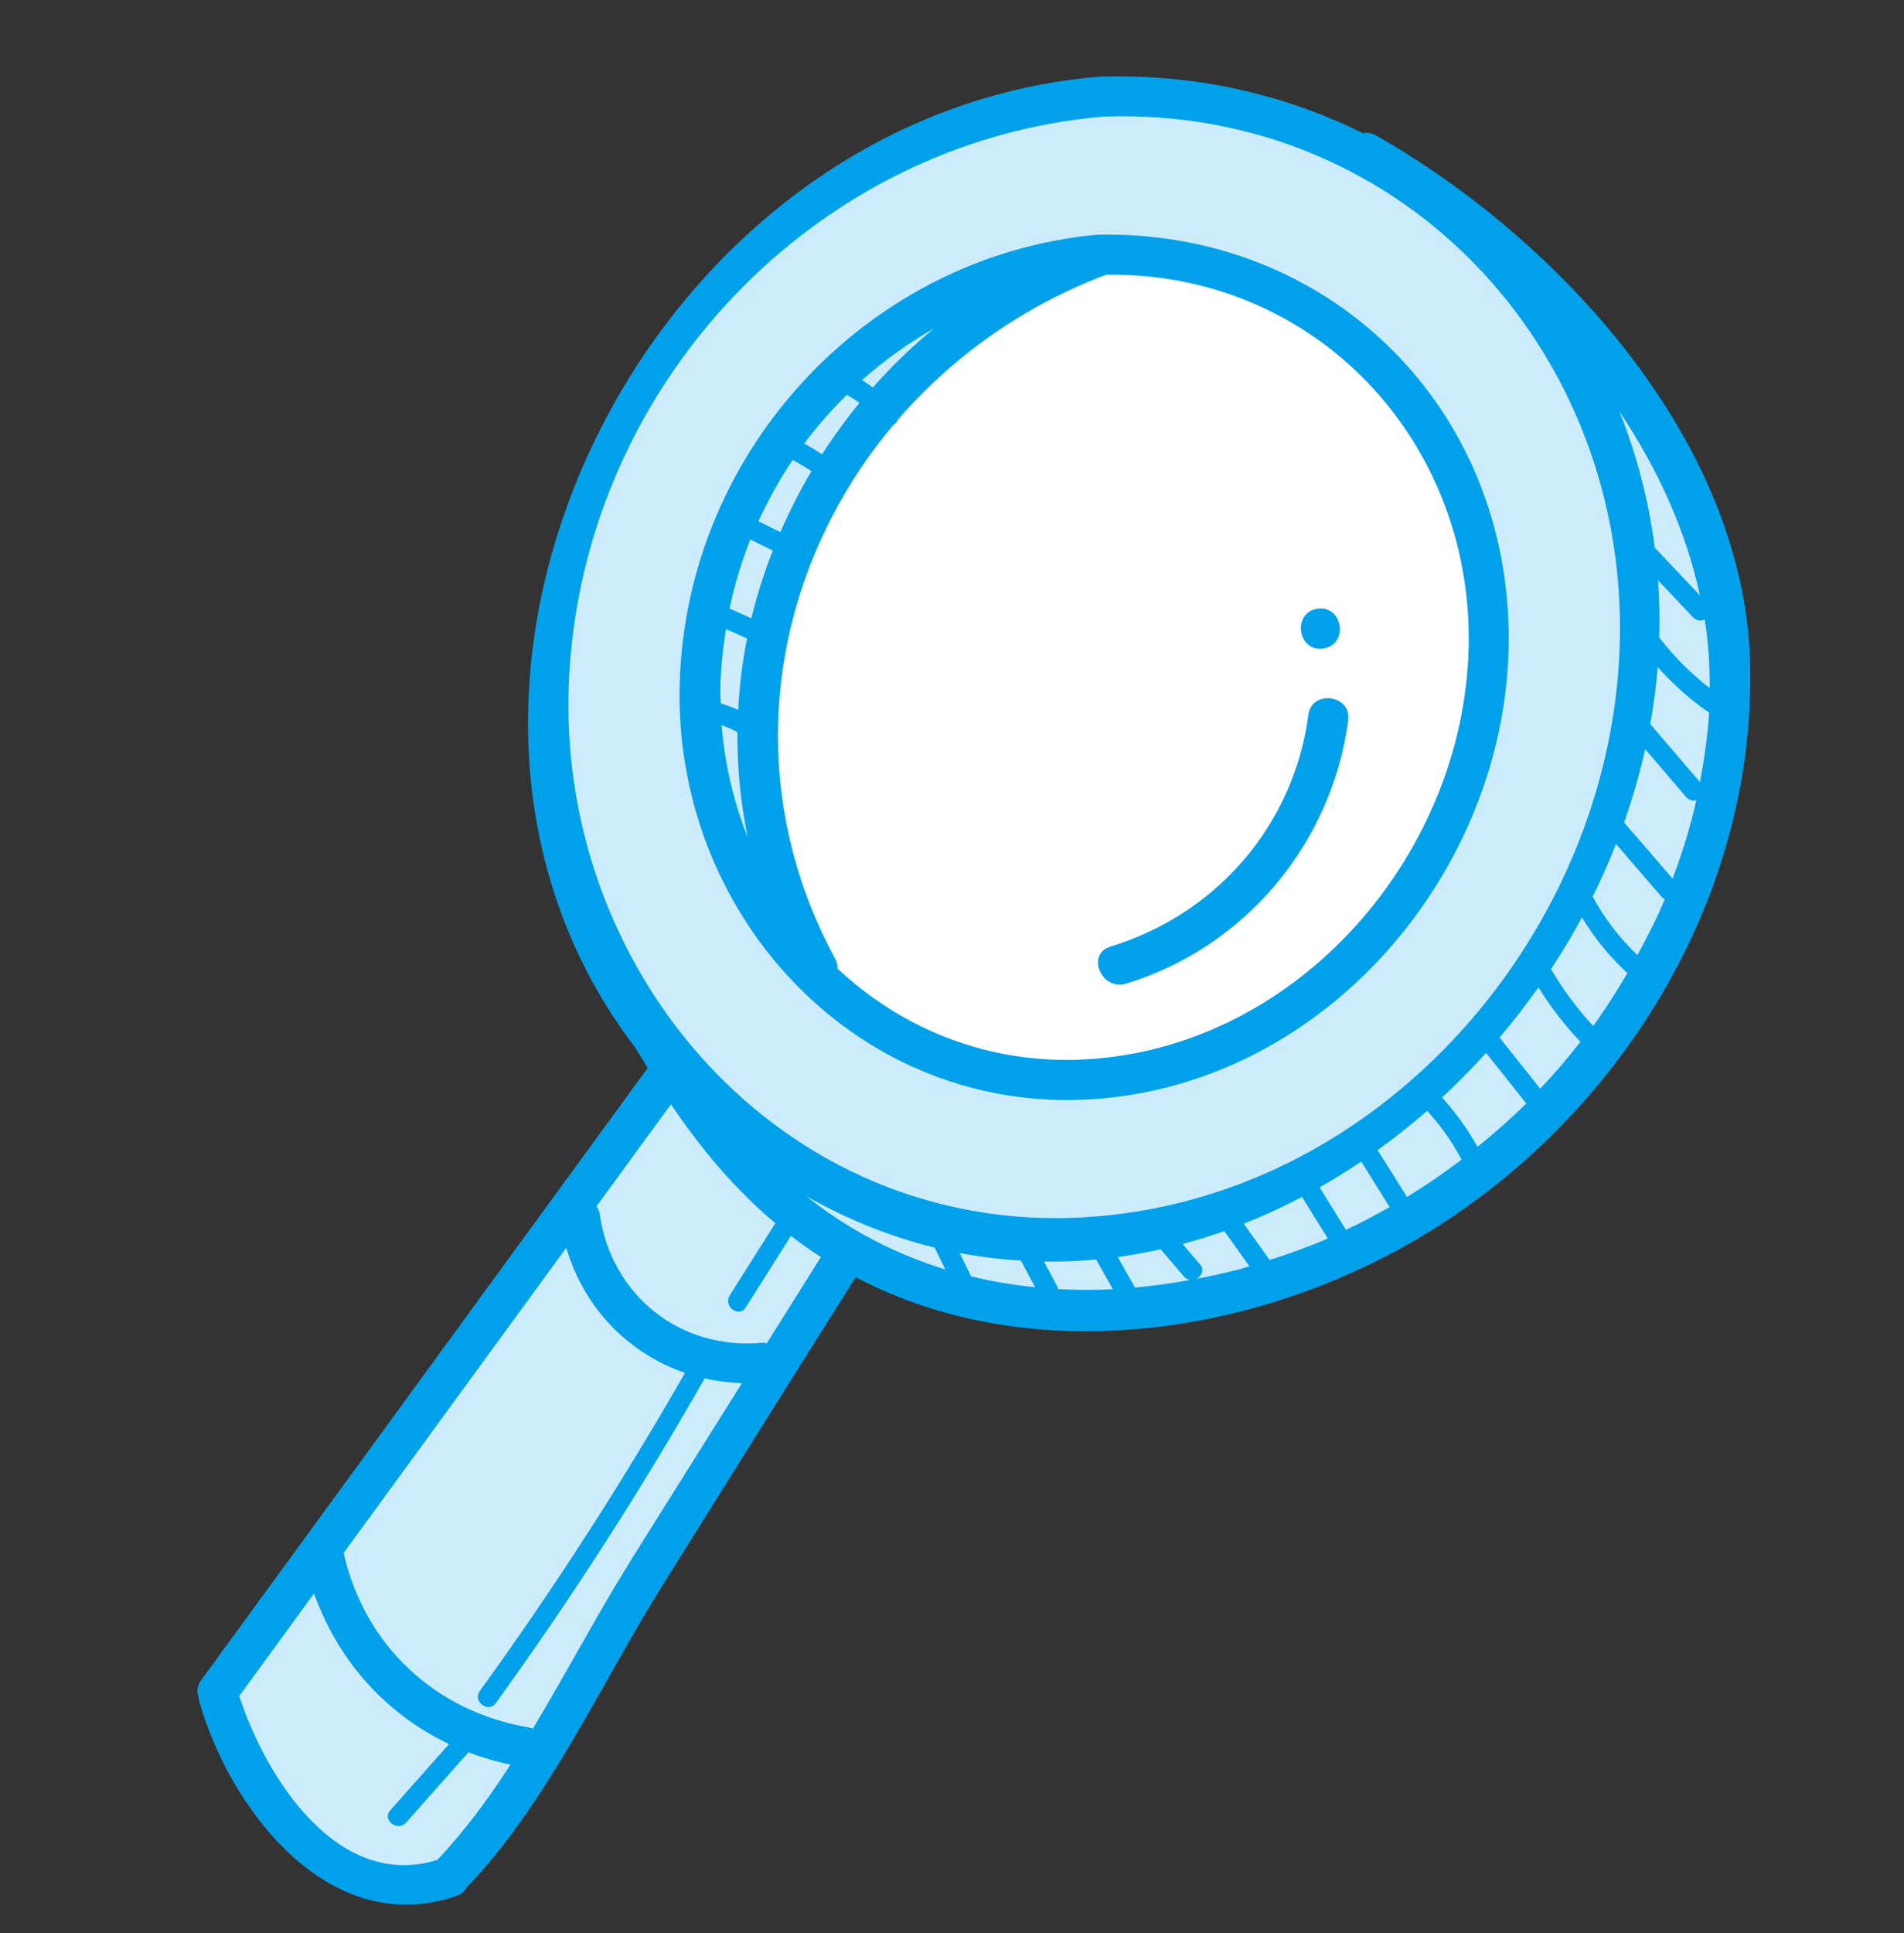 <svg width="135" height="137" viewBox="0 0 135 137" fill="none" xmlns="http://www.w3.org/2000/svg">
<rect x="0" y="0" width="135" height="137" fill="#333333" stroke="none"/>
<g clip-path="url(#clip0_1_125)">
<path d="M48.326 74.826L15.694 120.059C16.211 123.906 18.738 131.848 24.706 132.836C30.674 133.824 32.704 132.507 32.972 131.724L37.745 125.487L59.213 89.029L62.816 90.782L80.565 93.432L98.638 85.966L114.063 75.499L121.181 61.672L122.493 46.389L121.828 41.442L116.674 28.147L106.156 16.692L95.201 10.331L81.383 7.713L65.952 9.788L51.482 19.007L42.562 31.957L38.865 50.359L40.564 63L48.326 74.826Z" fill="#CCECFB"/>
<path d="M62.88 28.666L54.034 42.165L52.313 50.23L57.36 66.897L65.081 74.251L78.348 76.944L91.757 72.343L103.358 58.474L105.771 43.042L102.089 32.346L95.947 24.219L82.236 18.229L72.867 19.489L62.88 28.666Z" fill="white"/>
<path d="M97.538 9.596C97.211 9.41 96.904 9.379 96.639 9.443C91.018 6.654 84.626 5.198 77.864 5.439C45.371 8.226 25.756 49.139 45.098 74.331C45.369 74.79 45.645 75.242 45.922 75.694C35.364 90.143 24.837 104.61 14.272 119.06C13.962 119.483 13.942 119.924 14.08 120.308C14.088 120.365 14.073 120.417 14.096 120.479C16.213 128.089 23.264 137.496 32.365 134.374C32.724 134.254 32.931 134.032 33.064 133.791C38.71 127.984 42.638 119.301 46.92 112.448C51.492 105.132 56.065 97.822 60.669 90.523C71.491 96.187 84.86 95.151 95.969 90.149C112.676 82.631 124.689 65.247 124.077 46.72C123.56 31.157 110.525 16.96 97.544 9.588L97.538 9.596ZM120.532 42.199C119.5 41.108 118.461 40.011 117.429 38.92C117.396 38.889 117.366 38.878 117.333 38.854C117.203 37.886 117.051 36.914 116.856 35.948C116.373 33.583 115.688 31.323 114.83 29.174C117.525 33.212 119.54 37.601 120.532 42.199ZM31.014 131.816C23.942 134.032 18.818 125.948 16.966 120.2C18.735 117.784 20.497 115.361 22.265 112.937C23.981 117.726 27.365 121.484 31.839 123.608C30.452 125.175 29.057 126.736 27.67 128.303C27.057 128.99 28.195 129.851 28.801 129.165C30.269 127.508 31.745 125.85 33.213 124.193C34.161 124.554 35.158 124.852 36.195 125.065C34.61 127.514 32.905 129.821 31.013 131.809L31.014 131.816ZM44.645 110.726C42.365 114.377 40.169 118.548 37.775 122.529C37.692 122.498 37.628 122.449 37.532 122.433C30.909 121.346 25.825 116.615 24.368 110.059C29.624 102.852 34.887 95.643 40.151 88.435C41.409 92.71 44.547 95.919 48.568 97.299C44.122 105.073 39.274 112.585 34.024 119.841C33.483 120.583 34.622 121.451 35.155 120.703C40.508 113.303 45.441 105.622 49.967 97.693C50.82 97.888 51.699 97.999 52.603 98.029C49.948 102.262 47.292 106.487 44.644 110.719L44.645 110.726ZM54.381 95.201C54.272 95.187 54.181 95.156 54.06 95.165C48.254 95.716 43.363 91.829 42.526 86.081C42.494 85.848 42.41 85.651 42.301 85.486C44.058 83.078 45.814 80.67 47.571 78.269C49.662 81.353 52.035 84.227 54.98 86.7C54.968 86.716 54.961 86.717 54.949 86.733C53.88 88.423 52.812 90.113 51.744 91.802C51.257 92.572 52.389 93.441 52.874 92.664C53.943 90.974 55.011 89.285 56.079 87.595C56.079 87.595 56.079 87.595 56.087 87.601C56.778 88.134 57.485 88.629 58.202 89.093C56.921 91.128 55.654 93.16 54.373 95.195L54.381 95.201ZM57.176 84.78C60.16 86.471 63.207 87.672 66.265 88.419C66.522 88.938 66.771 89.451 67.028 89.97C63.523 88.895 60.199 87.192 57.176 84.78ZM68.859 90.472C68.59 89.918 68.314 89.366 68.044 88.805C69.492 89.078 70.941 89.257 72.385 89.343C72.721 89.974 73.057 90.597 73.394 91.228C71.862 91.075 70.346 90.826 68.865 90.464L68.859 90.472ZM75.008 91.356C74.998 91.278 74.987 91.194 74.932 91.108C74.626 90.545 74.326 89.974 74.02 89.411C75.26 89.424 76.492 89.381 77.721 89.266C78.118 89.967 78.507 90.67 78.904 91.372C77.596 91.44 76.292 91.428 75.002 91.364L75.008 91.356ZM76.909 86.276C55.314 87.525 39.164 68.678 40.362 47.779C41.531 27.244 57.718 10.024 78.251 8.263C99.834 7.511 116.01 25.477 114.798 46.759C113.655 66.838 97.432 85.084 76.908 86.269L76.909 86.276ZM80.472 91.254C80.065 90.532 79.659 89.811 79.252 89.089C80.27 88.952 81.288 88.764 82.295 88.543C82.849 89.187 83.397 89.833 83.951 90.477C84.079 90.626 84.232 90.691 84.386 90.714C83.08 90.954 81.773 91.137 80.465 91.255L80.472 91.254ZM87.625 90.019C86.693 90.26 85.762 90.457 84.829 90.64C85.193 90.454 85.421 90.007 85.079 89.607C84.669 89.13 84.259 88.645 83.849 88.168C84.843 87.905 85.83 87.593 86.806 87.253C87.4 88.079 87.994 88.913 88.587 89.739C88.269 89.832 87.953 89.947 87.626 90.026L87.625 90.019ZM90.025 89.301C89.413 88.442 88.795 87.59 88.183 86.73C89.591 86.174 90.973 85.535 92.317 84.83L94.146 87.776C92.806 88.359 91.426 88.854 90.025 89.301ZM95.431 87.165C94.807 86.163 94.189 85.153 93.565 84.151C94.568 83.585 95.551 82.971 96.514 82.324C97.184 83.399 97.861 84.472 98.531 85.547C97.515 86.13 96.486 86.664 95.431 87.165ZM99.76 84.836C99.064 83.728 98.375 82.62 97.679 81.513C98.887 80.646 100.064 79.711 101.191 78.732C102.152 79.775 102.963 80.932 103.628 82.187C102.381 83.138 101.089 84.017 99.76 84.836ZM104.758 81.28C104.056 80.016 103.216 78.856 102.244 77.785C103.333 76.783 104.371 75.723 105.368 74.626L108.217 78.205C107.125 79.293 105.959 80.306 104.765 81.279L104.758 81.28ZM109.206 77.159L106.322 73.534C107.291 72.39 108.219 71.208 109.082 69.977C109.938 71.365 110.931 72.648 112.056 73.841C111.16 74.99 110.208 76.103 109.2 77.167L109.206 77.159ZM112.954 72.707C111.816 71.472 110.816 70.132 109.973 68.678C110.756 67.494 111.492 66.274 112.166 65.025C113.053 66.488 114.13 67.803 115.388 68.971C114.632 70.252 113.837 71.51 112.962 72.713L112.954 72.707ZM116.102 67.696C114.854 66.498 113.786 65.138 112.961 63.603C112.951 63.582 112.935 63.57 112.919 63.558C113.525 62.34 114.084 61.093 114.582 59.818C115.648 61.055 116.721 62.292 117.788 63.536C117.865 63.626 117.952 63.687 118.043 63.724C117.471 65.089 116.806 66.4 116.102 67.696ZM118.589 62.27C117.446 60.943 116.303 59.615 115.154 58.296C115.754 56.597 116.254 54.862 116.651 53.097C117.615 54.226 118.588 55.353 119.553 56.489C119.766 56.734 120.038 56.776 120.281 56.708C119.853 58.613 119.275 60.467 118.59 62.278L118.589 62.27ZM120.526 55.423C119.349 54.057 118.178 52.683 117.008 51.316C117.246 49.982 117.426 48.642 117.538 47.282C118.623 48.496 119.833 49.577 121.182 50.51C121.074 52.171 120.841 53.806 120.533 55.422L120.526 55.423ZM121.221 48.765C119.872 47.724 118.682 46.525 117.644 45.176C117.686 43.833 117.656 42.485 117.561 41.132C118.39 42.005 119.213 42.88 120.043 43.753C120.286 44.008 120.606 44.03 120.872 43.922C121.13 45.52 121.232 47.138 121.221 48.765ZM92.768 50.663C91.726 58.49 86.262 64.791 78.727 67.091C76.978 67.628 78.1 70.246 79.843 69.716C88.297 67.135 94.426 59.781 95.591 51.053C95.836 49.23 93.006 48.848 92.762 50.671L92.768 50.663ZM93.426 43.14C91.61 43.384 91.982 46.21 93.806 45.965C95.63 45.72 95.25 42.895 93.426 43.14ZM77.736 16.637C61.159 18.219 48.27 32.464 48.182 49.151C48.099 65.227 60.976 78.948 77.418 77.909C94.009 76.858 106.887 61.679 106.972 45.396C107.055 28.831 94.198 16.229 77.736 16.637ZM66.222 23.277C64.661 24.565 63.209 25.968 61.884 27.462C61.636 27.28 61.388 27.098 61.122 26.939C62.684 25.543 64.398 24.327 66.222 23.277ZM60.039 27.984C60.358 28.157 60.657 28.347 60.937 28.561C59.978 29.725 59.098 30.936 58.288 32.196C57.878 31.927 57.455 31.668 57.021 31.439C57.935 30.208 58.947 29.065 60.033 27.992L60.039 27.984ZM56.206 32.605C56.663 32.846 57.109 33.109 57.536 33.397C56.708 34.788 55.974 36.232 55.331 37.713C54.815 37.459 54.297 37.198 53.781 36.944C54.47 35.427 55.276 33.981 56.199 32.606L56.206 32.605ZM53.013 59.331C52.016 56.84 51.383 54.164 51.169 51.396C51.555 51.538 51.929 51.696 52.286 51.893C52.266 54.362 52.499 56.847 53.013 59.331ZM52.34 50.311C51.942 50.134 51.526 49.982 51.105 49.851C51.1 49.55 51.068 49.252 51.07 48.95C51.087 47.466 51.244 46.014 51.476 44.581C51.973 44.802 52.472 45.029 52.969 45.25C52.639 46.913 52.427 48.602 52.339 50.304L52.34 50.311ZM51.727 43.13C52.083 41.443 52.576 39.809 53.206 38.236C53.738 38.495 54.263 38.763 54.795 39.022C54.184 40.585 53.666 42.187 53.274 43.821L51.726 43.123L51.727 43.13ZM104.052 47.392C102.987 61.521 91.505 74.239 77.037 75.077C70.096 75.478 63.959 72.924 59.383 68.649C59.391 68.44 59.36 68.214 59.227 67.973C52.203 55.017 54.725 40.376 63.329 30.13C63.476 30.046 63.595 29.915 63.66 29.755C67.514 25.289 72.536 21.687 78.434 19.47C93.814 19.265 105.215 32.113 104.059 47.391L104.052 47.392Z" fill="#00A1EA"/>
</g>
<defs>
<clipPath id="clip0_1_125">
<rect width="119" height="122" fill="white" transform="translate(0 15.858) rotate(-7.658)"/>
</clipPath>
</defs>
</svg>
